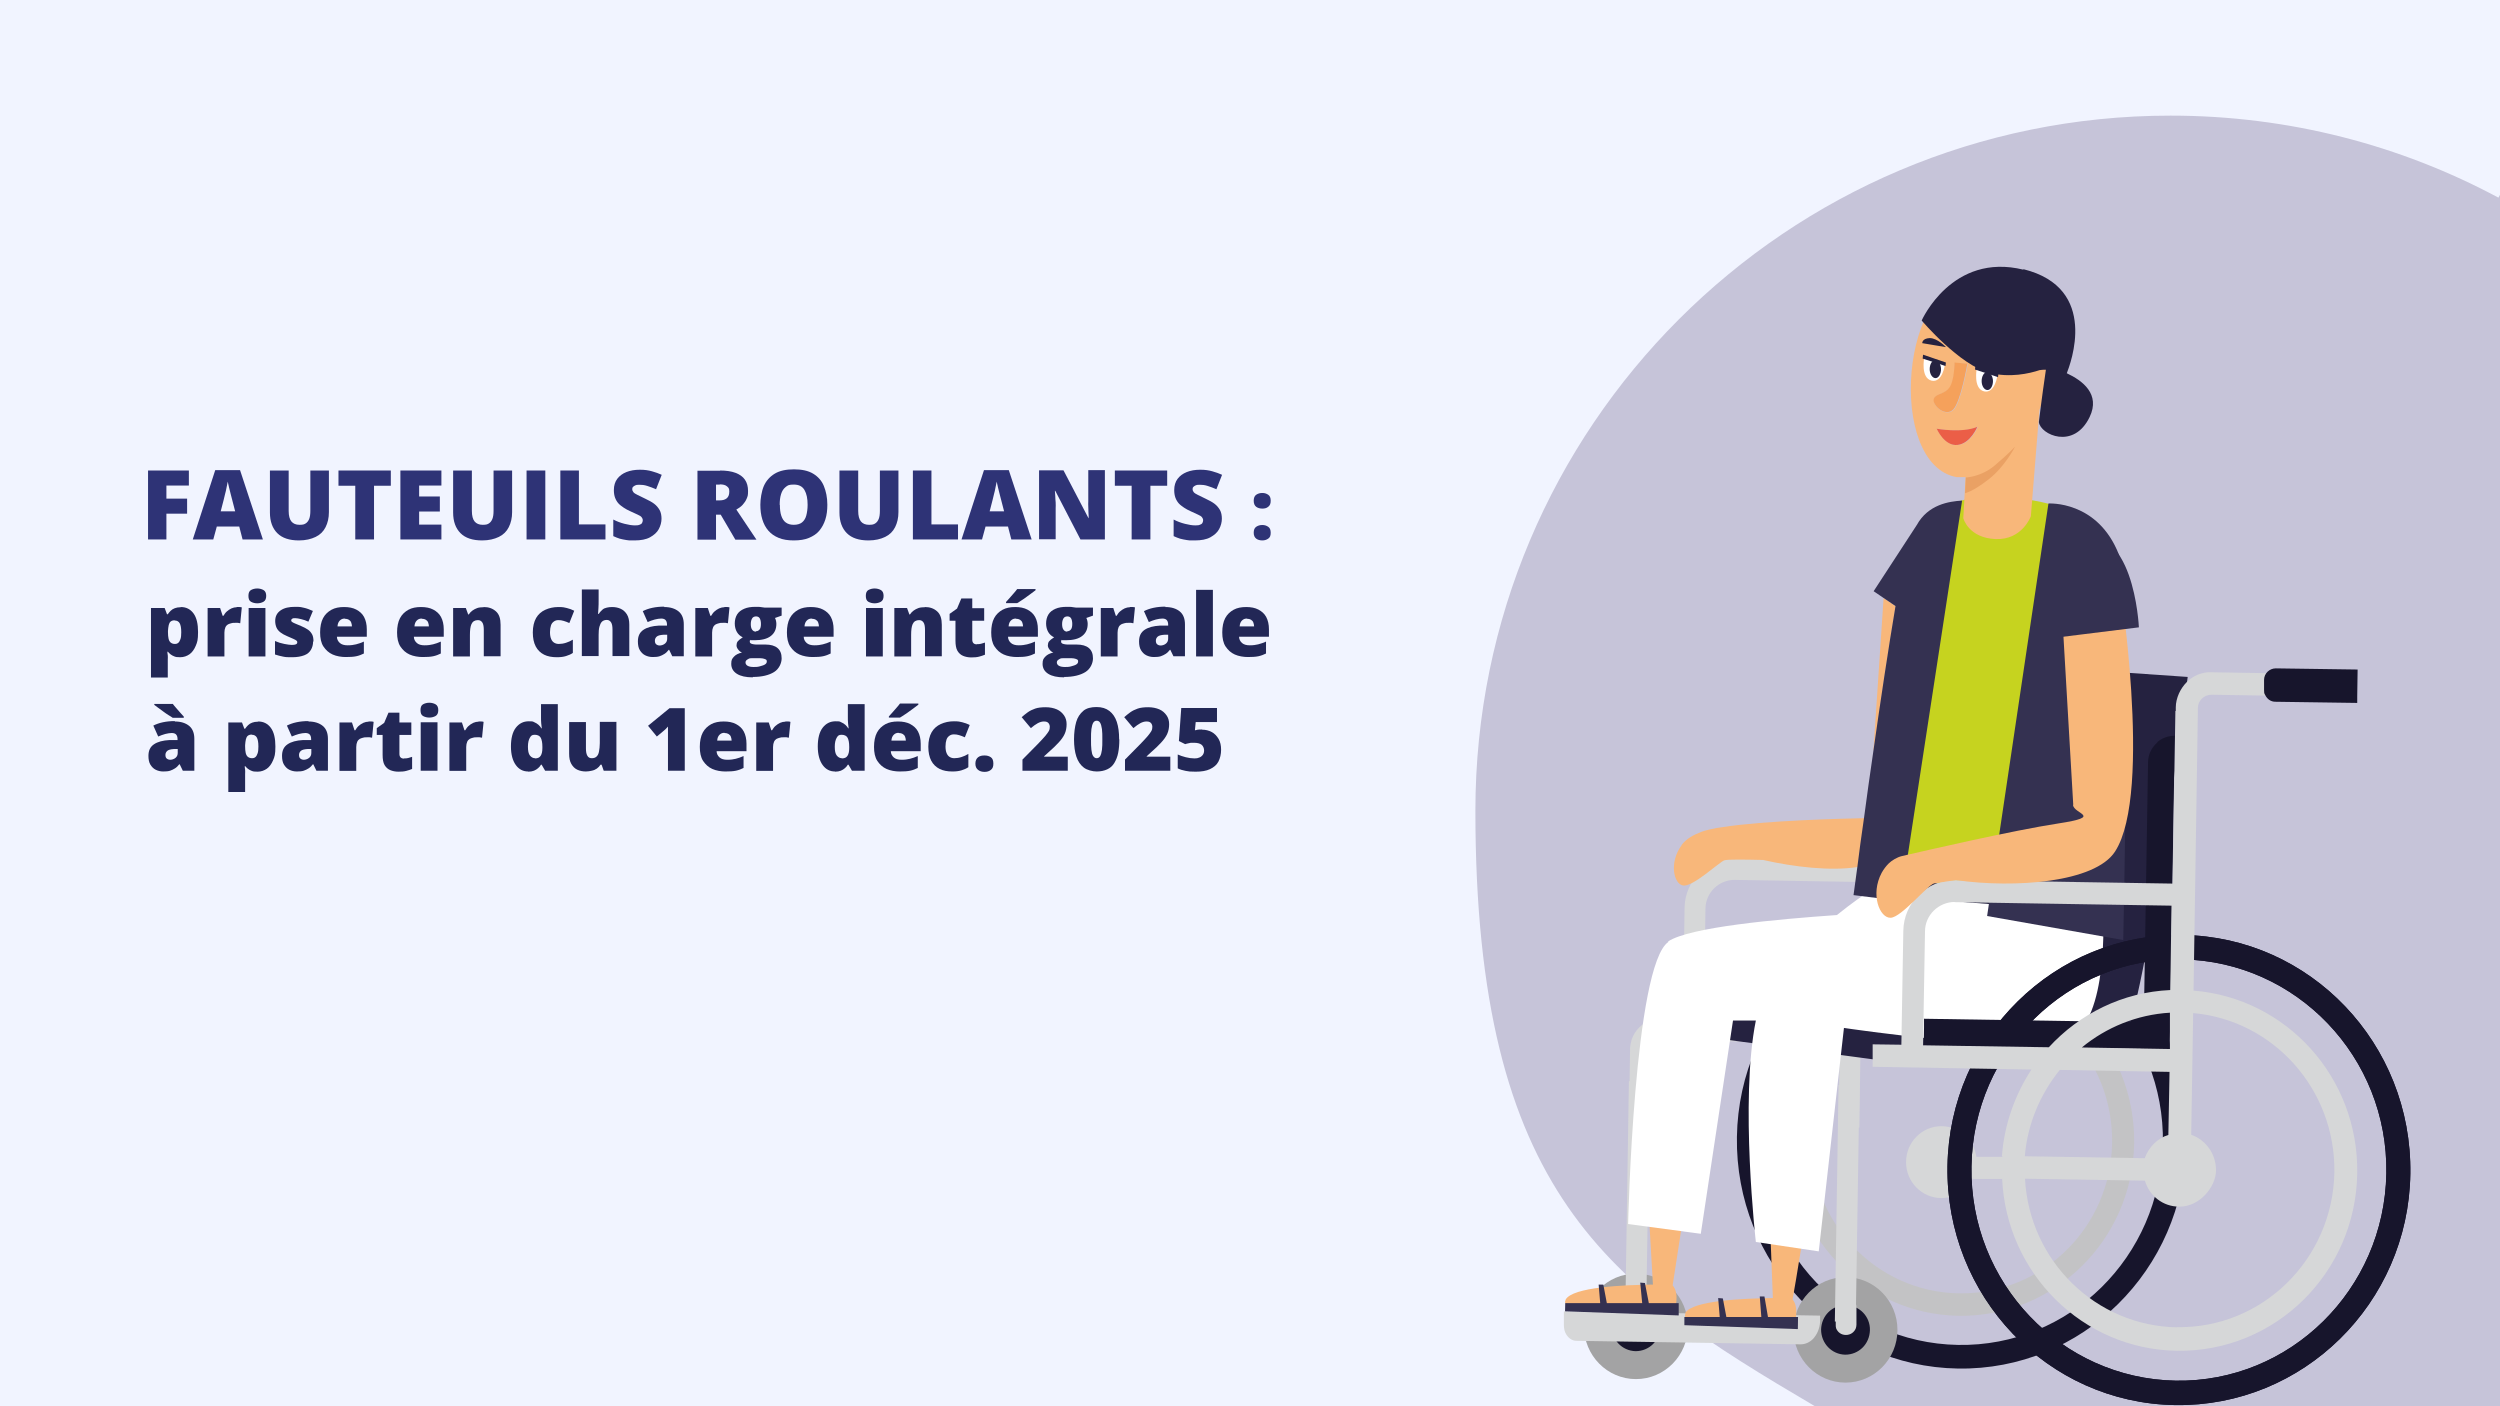 <?xml version="1.0" encoding="UTF-8"?> <svg xmlns="http://www.w3.org/2000/svg" version="1.1" viewBox="0 0 1280 720"><defs><style> .st0 { fill: #343151; } .st1 { fill: #17152c; } .st2 { fill: #eb5e47; } .st3 { fill: #c6d31f; } .st4 { fill: #222756; } .st5 { fill: #fff; } .st6 { fill: #eaa164; } .st7 { fill: none; } .st8 { fill: #2e3376; } .st9 { fill: #f1f4ff; } .st10 { fill: #106876; } .st11 { fill: #a3a3a4; } .st12 { fill: #252240; } .st13 { fill: #d6d7d8; } .st14 { fill: #f8b77a; } .st15 { fill: #f5a15b; } .st16 { fill: #c3c3c5; } .st17 { fill: #c6c4d9; } </style></defs><g id="Calque_1"><rect class="st9" width="1280" height="720"></rect></g><g id="Calque_2"><g><path class="st4" d="M92.6,310.8c2.7,0,4.9,1.1,6.5,3.3s2.3,5.4,2.3,9.5-.4,5.2-1.2,7.1-1.9,3.4-3.2,4.3-2.9,1.5-4.7,1.5-2.2-.1-3-.4-1.5-.7-2-1.1-1-.9-1.3-1.3h-.3c0,.6.1,1.2.2,1.8s0,1.4,0,2.3v9.1h-8.6v-35.6h7l1.2,3.2h.4c.4-.6.9-1.2,1.5-1.8s1.3-1,2.1-1.3,1.8-.5,3-.5ZM89.4,317.6c-.8,0-1.5.2-2,.6s-.8,1-1,1.8-.3,1.8-.4,3v.7c0,1.3.1,2.4.3,3.3s.6,1.6,1.1,2,1.2.7,2.1.7,1.3-.2,1.8-.6.8-1.1,1.1-1.9.4-2.1.4-3.5c0-2.2-.3-3.7-.8-4.6s-1.4-1.4-2.5-1.4Z"></path><path class="st4" d="M121.2,310.8c.5,0,1,0,1.5,0s.9.1,1.1.2l-.8,8.1c-.3,0-.6-.1-1.1-.2s-1.1,0-1.8,0-1.1,0-1.7.2-1.2.3-1.7.6-1,.8-1.3,1.5-.5,1.6-.5,2.7v12.2h-8.6v-24.8h6.4l1.3,4h.4c.5-.8,1-1.6,1.7-2.2s1.5-1.2,2.4-1.6,1.8-.6,2.7-.6Z"></path><path class="st4" d="M131.7,301.3c1.2,0,2.3.3,3.2.8s1.4,1.5,1.4,3-.5,2.5-1.4,3-2,.8-3.2.8-2.3-.3-3.2-.8-1.3-1.5-1.3-3,.4-2.5,1.3-3,2-.8,3.2-.8ZM135.9,311.3v24.8h-8.6v-24.8h8.6Z"></path><path class="st4" d="M160.3,328.5c0,1.6-.4,3-1.1,4.2s-1.8,2.2-3.4,2.8-3.6,1-6.1,1-3.3,0-4.7-.3-2.8-.6-4.2-1.1v-6.9c1.6.7,3.2,1.2,4.8,1.5s2.9.5,3.8.5,1.7-.1,2.1-.3.7-.5.7-1-.1-.7-.4-.9-.8-.6-1.6-.9-1.8-.8-3.2-1.4c-1.4-.6-2.5-1.2-3.4-1.9s-1.6-1.5-2-2.4-.7-2.1-.7-3.4c0-2.4.9-4.2,2.8-5.5s4.3-1.8,7.4-1.8,3.2.2,4.6.5,2.9.9,4.5,1.6l-2.3,5.5c-1.2-.6-2.5-1-3.7-1.3s-2.3-.5-3-.5-1.2,0-1.6.3-.5.4-.5.8.1.6.4.8.7.5,1.5.8,1.8.7,3.1,1.3c1.4.6,2.6,1.2,3.6,1.9s1.6,1.5,2.1,2.4.7,2.2.7,3.6Z"></path><path class="st4" d="M176.2,310.8c2.4,0,4.5.4,6.2,1.3s3.1,2.1,4,3.8,1.4,3.8,1.4,6.3v3.8h-15.3c0,1.3.6,2.4,1.5,3.2s2.2,1.2,4,1.2,3-.2,4.3-.5,2.6-.8,4-1.4v6.1c-1.2.6-2.5,1.1-3.9,1.4s-3.2.4-5.4.4-4.7-.4-6.7-1.3-3.5-2.3-4.7-4.1-1.7-4.3-1.7-7.2.5-5.4,1.5-7.3,2.5-3.3,4.3-4.3,4-1.4,6.4-1.4ZM176.5,316.7c-1,0-1.8.3-2.5,1s-1.1,1.6-1.2,3h7.4c0-.7-.2-1.4-.4-2s-.7-1.1-1.2-1.4-1.2-.5-2-.5Z"></path><path class="st4" d="M215.6,310.8c2.4,0,4.5.4,6.2,1.3s3.1,2.1,4,3.8,1.4,3.8,1.4,6.3v3.8h-15.3c0,1.3.6,2.4,1.5,3.2s2.2,1.2,4,1.2,3-.2,4.3-.5,2.6-.8,4-1.4v6.1c-1.2.6-2.5,1.1-3.9,1.4s-3.2.4-5.4.4-4.7-.4-6.7-1.3-3.5-2.3-4.7-4.1-1.7-4.3-1.7-7.2.5-5.4,1.5-7.3,2.5-3.3,4.3-4.3,4-1.4,6.4-1.4ZM215.9,316.7c-1,0-1.8.3-2.5,1s-1.1,1.6-1.2,3h7.4c0-.7-.2-1.4-.4-2s-.7-1.1-1.2-1.4-1.2-.5-2-.5Z"></path><path class="st4" d="M247.6,310.8c2.6,0,4.6.7,6.3,2.2s2.4,3.8,2.4,6.9v16.1h-8.6v-13.5c0-1.6-.2-2.9-.7-3.7s-1.2-1.3-2.3-1.3c-1.6,0-2.7.7-3.3,2s-.8,3.2-.8,5.7v10.9h-8.6v-24.8h6.5l1.2,3.3h.3c.5-.8,1.2-1.5,1.9-2s1.6-1,2.5-1.3,2-.4,3.2-.4Z"></path><path class="st4" d="M285.1,336.5c-2.5,0-4.7-.4-6.5-1.3s-3.3-2.3-4.3-4.2-1.5-4.3-1.5-7.2.6-5.5,1.7-7.4,2.7-3.3,4.7-4.2,4.2-1.4,6.7-1.4,3,.2,4.3.5,2.6.8,3.8,1.4l-2.5,6.3c-1-.5-2-.8-2.9-1.1s-1.8-.4-2.7-.4-1.6.2-2.3.7-1.2,1.1-1.5,2-.5,2.1-.5,3.5.2,2.6.6,3.5.9,1.5,1.6,1.9,1.4.6,2.3.6c1.2,0,2.5-.2,3.7-.6s2.4-.9,3.5-1.6v6.8c-1,.7-2.2,1.2-3.5,1.6s-2.8.6-4.5.6Z"></path><path class="st4" d="M306.5,302v4.8c0,1.8,0,3.4-.1,4.6s-.2,2.2-.2,2.9h.4c.5-.9,1.2-1.5,1.8-2.1s1.4-.9,2.3-1.1,1.7-.3,2.7-.3c1.6,0,3.1.3,4.4.9s2.4,1.6,3.2,2.9,1.2,3.1,1.2,5.2v16.1h-8.6v-13.5c0-1.6-.2-2.9-.7-3.7s-1.2-1.3-2.2-1.3-1.9.3-2.5.9-1,1.5-1.3,2.6-.4,2.5-.4,4.1v10.9h-8.6v-34.1h8.6Z"></path><path class="st4" d="M340.1,310.8c3.1,0,5.6.8,7.4,2.3s2.6,3.8,2.6,6.6v16.3h-5.9l-1.6-3.3h-.2c-.7.9-1.4,1.6-2.2,2.1s-1.6.9-2.5,1.2-2.1.4-3.5.4-2.7-.3-3.9-.9-2-1.5-2.7-2.6-1-2.7-1-4.5c0-2.7.9-4.6,2.8-5.9s4.5-2,8-2.2h4.1v-.5c0-1.1-.3-1.9-.8-2.4s-1.3-.7-2.2-.7-2.1.2-3.3.5-2.4.8-3.6,1.3l-2.5-5.6c1.4-.7,3-1.3,4.9-1.7s3.8-.6,6.1-.6ZM341.6,325h-2c-1.6.1-2.7.4-3.3.9s-1,1.2-1,2.1.2,1.5.7,1.9,1.1.6,1.8.6,1.9-.3,2.7-1,1.1-1.5,1.1-2.6v-1.9Z"></path><path class="st4" d="M370.9,310.8c.5,0,1,0,1.5,0s.9.1,1.1.2l-.8,8.1c-.3,0-.6-.1-1.1-.2s-1.1,0-1.8,0-1.1,0-1.7.2-1.2.3-1.7.6-1,.8-1.3,1.5-.5,1.6-.5,2.7v12.2h-8.6v-24.8h6.4l1.3,4h.4c.5-.8,1-1.6,1.7-2.2s1.5-1.2,2.4-1.6,1.8-.6,2.7-.6Z"></path><path class="st4" d="M385.4,346.8c-3.5,0-6.2-.6-8.1-1.8s-2.9-2.9-2.9-5.1.5-2.7,1.4-3.7,2.3-1.7,4.1-2.1c-.8-.3-1.4-.8-2-1.6s-.8-1.4-.8-2.1.2-1.5.6-2,1.3-1.3,2.6-2.1c-1.3-.6-2.3-1.5-3-2.7s-1.1-2.7-1.1-4.4.4-3.3,1.2-4.6,2-2.2,3.6-2.9,3.5-1,5.8-1,.8,0,1.4,0,1.3.1,1.9.2,1.1.1,1.5.2h8.6v4.1l-3.4,1.2c.2.4.4.9.5,1.4s.2,1,.2,1.6c0,2.7-.9,4.7-2.8,6.2s-4.7,2.2-8.4,2.2-1.6,0-2.2-.2c-.1.2-.2.4-.2.6s0,.4,0,.5c0,.3.2.6.6.8s.9.3,1.5.4,1.1.1,1.7.1h4.1c2.8,0,4.9.6,6.3,1.8s2.1,2.9,2.1,5.3-1.3,5.4-3.9,7-6.2,2.5-10.8,2.5ZM385.8,341.5c1,0,2.1,0,3.1-.3s1.9-.5,2.6-.9,1.1-.9,1.1-1.6-.2-.9-.6-1.1-1-.4-1.6-.5-1.4-.1-2.1-.1h-3.3c-.6,0-1.2,0-1.7.3s-.9.5-1.2.8-.4.7-.4,1.1c0,.7.4,1.3,1.1,1.7s1.8.6,3,.6ZM387,323.2c.8,0,1.4-.3,1.9-.9s.7-1.6.7-2.8-.2-2.2-.6-2.9-1.1-1-1.9-1-1.6.3-2,1-.7,1.6-.7,2.9.2,2.2.7,2.9,1.1,1,2,1Z"></path><path class="st4" d="M415.2,310.8c2.4,0,4.5.4,6.2,1.3s3.1,2.1,4,3.8,1.4,3.8,1.4,6.3v3.8h-15.3c0,1.3.6,2.4,1.5,3.2s2.2,1.2,4,1.2,3-.2,4.3-.5,2.6-.8,4-1.4v6.1c-1.2.6-2.5,1.1-3.9,1.4s-3.2.4-5.4.4-4.7-.4-6.7-1.3-3.5-2.3-4.7-4.1-1.7-4.3-1.7-7.2.5-5.4,1.5-7.3,2.5-3.3,4.3-4.3,4-1.4,6.4-1.4ZM415.6,316.7c-1,0-1.8.3-2.5,1s-1.1,1.6-1.2,3h7.4c0-.7-.2-1.4-.4-2s-.7-1.1-1.2-1.4-1.2-.5-2-.5Z"></path><path class="st4" d="M447.8,301.3c1.2,0,2.3.3,3.2.8s1.4,1.5,1.4,3-.5,2.5-1.4,3-2,.8-3.2.8-2.3-.3-3.2-.8-1.3-1.5-1.3-3,.4-2.5,1.3-3,2-.8,3.2-.8ZM452,311.3v24.8h-8.6v-24.8h8.6Z"></path><path class="st4" d="M473.5,310.8c2.6,0,4.6.7,6.3,2.2s2.4,3.8,2.4,6.9v16.1h-8.6v-13.5c0-1.6-.2-2.9-.7-3.7s-1.2-1.3-2.3-1.3c-1.6,0-2.7.7-3.3,2s-.8,3.2-.8,5.7v10.9h-8.6v-24.8h6.5l1.2,3.3h.3c.5-.8,1.2-1.5,1.9-2s1.6-1,2.5-1.3,2-.4,3.2-.4Z"></path><path class="st4" d="M500.2,329.8c.8,0,1.5,0,2.1-.2s1.3-.4,2-.6v6.2c-.9.4-1.9.7-3,1s-2.4.4-4,.4-3-.3-4.2-.8-2.2-1.4-2.9-2.6-1-3-1-5.2v-10.2h-3v-3.5l3.8-2.7,2.2-5.2h5.6v5h6.1v6.4h-6.1v9.7c0,.8.2,1.4.6,1.8s1,.6,1.7.6Z"></path><path class="st4" d="M519.8,310.8c2.4,0,4.5.4,6.2,1.3s3.1,2.1,4,3.8,1.4,3.8,1.4,6.3v3.8h-15.3c0,1.3.6,2.4,1.5,3.2s2.2,1.2,4,1.2,3-.2,4.3-.5,2.6-.8,4-1.4v6.1c-1.2.6-2.5,1.1-3.9,1.4s-3.2.4-5.4.4-4.7-.4-6.7-1.3-3.5-2.3-4.7-4.1-1.7-4.3-1.7-7.2.5-5.4,1.5-7.3,2.5-3.3,4.3-4.3,4-1.4,6.4-1.4ZM530.2,301.7v.5c-.5.4-1.2.9-2,1.5s-1.7,1.2-2.6,1.9-1.8,1.3-2.6,1.8-1.6,1.1-2.2,1.4h-5.7v-.6c.5-.6,1.1-1.2,1.8-2s1.4-1.6,2.1-2.4,1.3-1.5,1.8-2.2h9.4ZM520.1,316.7c-1,0-1.8.3-2.5,1s-1.1,1.6-1.2,3h7.4c0-.7-.2-1.4-.4-2s-.7-1.1-1.2-1.4-1.2-.5-2-.5Z"></path><path class="st4" d="M544.8,346.8c-3.5,0-6.2-.6-8.1-1.8s-2.9-2.9-2.9-5.1.5-2.7,1.4-3.7,2.3-1.7,4.1-2.1c-.8-.3-1.4-.8-2-1.6s-.8-1.4-.8-2.1.2-1.5.6-2,1.3-1.3,2.6-2.1c-1.3-.6-2.3-1.5-3-2.7s-1.1-2.7-1.1-4.4.4-3.3,1.2-4.6,2-2.2,3.6-2.9,3.5-1,5.8-1,.8,0,1.4,0,1.3.1,1.9.2,1.1.1,1.5.2h8.6v4.1l-3.4,1.2c.2.4.4.9.5,1.4s.2,1,.2,1.6c0,2.7-.9,4.7-2.8,6.2s-4.7,2.2-8.4,2.2-1.6,0-2.2-.2c-.1.2-.2.4-.2.6s0,.4,0,.5c0,.3.2.6.6.8s.9.3,1.5.4,1.1.1,1.7.1h4.1c2.8,0,4.9.6,6.3,1.8s2.1,2.9,2.1,5.3-1.3,5.4-3.9,7-6.2,2.5-10.8,2.5ZM545.2,341.5c1,0,2.1,0,3.1-.3s1.9-.5,2.6-.9,1.1-.9,1.1-1.6-.2-.9-.6-1.1-1-.4-1.6-.5-1.4-.1-2.1-.1h-3.3c-.6,0-1.2,0-1.7.3s-.9.5-1.2.8-.4.7-.4,1.1c0,.7.4,1.3,1.1,1.7s1.8.6,3,.6ZM546.4,323.2c.8,0,1.4-.3,1.9-.9s.7-1.6.7-2.8-.2-2.2-.6-2.9-1.1-1-1.9-1-1.6.3-2,1-.7,1.6-.7,2.9.2,2.2.7,2.9,1.1,1,2,1Z"></path><path class="st4" d="M578.5,310.8c.5,0,1,0,1.5,0s.9.1,1.1.2l-.8,8.1c-.3,0-.6-.1-1.1-.2s-1.1,0-1.8,0-1.1,0-1.7.2-1.2.3-1.7.6-1,.8-1.3,1.5-.5,1.6-.5,2.7v12.2h-8.6v-24.8h6.4l1.3,4h.4c.5-.8,1-1.6,1.7-2.2s1.5-1.2,2.4-1.6,1.8-.6,2.7-.6Z"></path><path class="st4" d="M596.7,310.8c3.1,0,5.6.8,7.4,2.3s2.6,3.8,2.6,6.6v16.3h-5.9l-1.6-3.3h-.2c-.7.9-1.4,1.6-2.2,2.1s-1.6.9-2.5,1.2-2.1.4-3.5.4-2.7-.3-3.9-.9-2-1.5-2.7-2.6-1-2.7-1-4.5c0-2.7.9-4.6,2.8-5.9s4.5-2,8-2.2h4.1v-.5c0-1.1-.3-1.9-.8-2.4s-1.3-.7-2.2-.7-2.1.2-3.3.5-2.4.8-3.6,1.3l-2.5-5.6c1.4-.7,3-1.3,4.9-1.7s3.8-.6,6.1-.6ZM598.1,325h-2c-1.6.1-2.7.4-3.3.9s-1,1.2-1,2.1.2,1.5.7,1.9,1.1.6,1.8.6,1.9-.3,2.7-1,1.1-1.5,1.1-2.6v-1.9Z"></path><path class="st4" d="M621,336.1h-8.6v-34.1h8.6v34.1Z"></path><path class="st4" d="M638.1,310.8c2.4,0,4.5.4,6.2,1.3s3.1,2.1,4,3.8,1.4,3.8,1.4,6.3v3.8h-15.3c0,1.3.6,2.4,1.5,3.2s2.2,1.2,4,1.2,3-.2,4.3-.5,2.6-.8,4-1.4v6.1c-1.2.6-2.5,1.1-3.9,1.4s-3.2.4-5.4.4-4.7-.4-6.7-1.3-3.5-2.3-4.7-4.1-1.7-4.3-1.7-7.2.5-5.4,1.5-7.3,2.5-3.3,4.3-4.3,4-1.4,6.4-1.4ZM638.4,316.7c-1,0-1.8.3-2.5,1s-1.1,1.6-1.2,3h7.4c0-.7-.2-1.4-.4-2s-.7-1.1-1.2-1.4-1.2-.5-2-.5Z"></path><path class="st4" d="M89.5,369.4c3.1,0,5.6.8,7.4,2.3s2.6,3.8,2.6,6.6v16.3h-5.9l-1.6-3.3h-.2c-.7.9-1.4,1.6-2.2,2.1s-1.6.9-2.5,1.2-2.1.4-3.5.4-2.7-.3-3.9-.9-2-1.5-2.7-2.6-1-2.7-1-4.5c0-2.7.9-4.6,2.8-5.9s4.5-2,8-2.2h4.1v-.5c0-1.1-.3-1.9-.8-2.4s-1.3-.7-2.2-.7-2.1.2-3.3.5-2.4.8-3.6,1.3l-2.5-5.6c1.4-.7,3-1.3,4.9-1.7s3.8-.6,6.1-.6ZM88.4,360.3c.5.7,1.1,1.4,1.8,2.2s1.4,1.6,2.1,2.4,1.3,1.4,1.8,2v.6h-5.7c-.6-.4-1.3-.9-2.2-1.4s-1.7-1.2-2.6-1.8-1.8-1.3-2.6-1.9-1.5-1.1-2-1.5v-.5h9.4ZM91,383.5h-2c-1.6.1-2.7.4-3.3.9s-1,1.2-1,2.1.2,1.5.7,1.9,1.1.6,1.8.6,1.9-.3,2.7-1,1.1-1.5,1.1-2.6v-1.9Z"></path><path class="st4" d="M132.2,369.4c2.7,0,4.9,1.1,6.5,3.3s2.3,5.4,2.3,9.5-.4,5.2-1.2,7.1-1.9,3.4-3.2,4.3-2.9,1.5-4.7,1.5-2.2-.1-3-.4-1.5-.7-2-1.1-1-.9-1.3-1.3h-.3c0,.6.1,1.2.2,1.8s0,1.4,0,2.3v9.1h-8.6v-35.6h7l1.2,3.2h.4c.4-.6.9-1.2,1.5-1.8s1.3-1,2.1-1.3,1.8-.5,3-.5ZM128.9,376.1c-.8,0-1.5.2-2,.6s-.8,1-1,1.8-.3,1.8-.4,3v.7c0,1.3.1,2.4.3,3.3s.6,1.6,1.1,2,1.2.7,2.1.7,1.3-.2,1.8-.6.8-1.1,1.1-1.9.4-2.1.4-3.5c0-2.2-.3-3.7-.8-4.6s-1.4-1.4-2.5-1.4Z"></path><path class="st4" d="M157.9,369.4c3.1,0,5.6.8,7.4,2.3s2.6,3.8,2.6,6.6v16.3h-5.9l-1.6-3.3h-.2c-.7.9-1.4,1.6-2.2,2.1s-1.6.9-2.5,1.2-2.1.4-3.5.4-2.7-.3-3.9-.9-2-1.5-2.7-2.6-1-2.7-1-4.5c0-2.7.9-4.6,2.8-5.9s4.5-2,8-2.2h4.1v-.5c0-1.1-.3-1.9-.8-2.4s-1.3-.7-2.2-.7-2.1.2-3.3.5-2.4.8-3.6,1.3l-2.5-5.6c1.4-.7,3-1.3,4.9-1.7s3.8-.6,6.1-.6ZM159.4,383.5h-2c-1.6.1-2.7.4-3.3.9s-1,1.2-1,2.1.2,1.5.7,1.9,1.1.6,1.8.6,1.9-.3,2.7-1,1.1-1.5,1.1-2.6v-1.9Z"></path><path class="st4" d="M188.7,369.4c.5,0,1,0,1.5,0s.9.1,1.1.2l-.8,8.1c-.3,0-.6-.1-1.1-.2s-1.1,0-1.8,0-1.1,0-1.7.2-1.2.3-1.7.6-1,.8-1.3,1.5-.5,1.6-.5,2.7v12.2h-8.6v-24.8h6.4l1.3,4h.4c.5-.8,1-1.6,1.7-2.2s1.5-1.2,2.4-1.6,1.8-.6,2.7-.6Z"></path><path class="st4" d="M206.9,388.3c.8,0,1.5,0,2.1-.2s1.3-.4,2-.6v6.2c-.9.4-1.9.7-3,1s-2.4.4-4,.4-3-.3-4.2-.8-2.2-1.4-2.9-2.6-1-3-1-5.2v-10.2h-3v-3.5l3.8-2.7,2.2-5.2h5.6v5h6.1v6.4h-6.1v9.7c0,.8.2,1.4.6,1.8s1,.6,1.7.6Z"></path><path class="st4" d="M219.8,359.8c1.2,0,2.3.3,3.2.8s1.4,1.5,1.4,3-.5,2.5-1.4,3-2,.8-3.2.8-2.3-.3-3.2-.8-1.3-1.5-1.3-3,.4-2.5,1.3-3,2-.8,3.2-.8ZM224,369.8v24.8h-8.6v-24.8h8.6Z"></path><path class="st4" d="M245,369.4c.5,0,1,0,1.5,0s.9.1,1.1.2l-.8,8.1c-.3,0-.6-.1-1.1-.2s-1.1,0-1.8,0-1.1,0-1.7.2-1.2.3-1.7.6-1,.8-1.3,1.5-.5,1.6-.5,2.7v12.2h-8.6v-24.8h6.4l1.3,4h.4c.5-.8,1-1.6,1.7-2.2s1.5-1.2,2.4-1.6,1.8-.6,2.7-.6Z"></path><path class="st4" d="M270.4,395c-2.6,0-4.7-1.1-6.3-3.3s-2.5-5.4-2.5-9.5.8-7.4,2.5-9.6,3.9-3.3,6.6-3.3,2.1.2,2.9.5,1.5.8,2.1,1.3,1.1,1.2,1.5,1.8h.2c-.1-.6-.2-1.5-.3-2.6s-.1-2.2-.1-3.2v-6.6h8.6v34.1h-6.5l-1.8-3.1h-.3c-.4.7-.9,1.3-1.5,1.8s-1.3,1-2.1,1.3-1.8.5-3,.5ZM273.9,388.3c1.4,0,2.3-.4,2.9-1.3s.9-2.2.9-4v-.7c0-2-.3-3.5-.8-4.5s-1.6-1.6-3.1-1.6-1.9.5-2.5,1.5-1,2.5-1,4.6.3,3.6,1,4.5,1.6,1.4,2.6,1.4Z"></path><path class="st4" d="M315.6,369.8v24.8h-6.5l-1.1-3.1h-.5c-.5.8-1.2,1.5-1.9,2s-1.6.9-2.6,1.1-1.9.4-3,.4c-1.6,0-3.1-.3-4.4-.9s-2.3-1.6-3.1-3-1.1-3.1-1.1-5.2v-16.2h8.6v13.5c0,1.6.2,2.8.7,3.7s1.2,1.3,2.3,1.3,1.9-.3,2.5-.9,1-1.4,1.2-2.6.4-2.5.4-4.2v-10.9h8.6Z"></path><path class="st4" d="M350.8,394.6h-8.8v-17.4c0-.8,0-1.6,0-2.6s0-1.8,0-2.6c-.4.5-.7.8-1.1,1.2s-.6.6-1,.9l-3.6,3-4.5-5.5,11-9h7.8v32Z"></path><path class="st4" d="M370.6,369.4c2.4,0,4.5.4,6.2,1.3s3.1,2.1,4,3.8,1.4,3.8,1.4,6.3v3.8h-15.3c0,1.3.6,2.4,1.5,3.2s2.2,1.2,4,1.2,3-.2,4.3-.5,2.6-.8,4-1.4v6.1c-1.2.6-2.5,1.1-3.9,1.4s-3.2.4-5.4.4-4.7-.4-6.7-1.3-3.5-2.3-4.7-4.1-1.7-4.3-1.7-7.2.5-5.4,1.5-7.3,2.5-3.3,4.3-4.3,4-1.4,6.4-1.4ZM370.9,375.2c-1,0-1.8.3-2.5,1s-1.1,1.6-1.2,3h7.4c0-.7-.2-1.4-.4-2s-.7-1.1-1.2-1.4-1.2-.5-2-.5Z"></path><path class="st4" d="M402.1,369.4c.5,0,1,0,1.5,0s.9.1,1.1.2l-.8,8.1c-.3,0-.6-.1-1.1-.2s-1.1,0-1.8,0-1.1,0-1.7.2-1.2.3-1.7.6-1,.8-1.3,1.5-.5,1.6-.5,2.7v12.2h-8.6v-24.8h6.4l1.3,4h.4c.5-.8,1-1.6,1.7-2.2s1.5-1.2,2.4-1.6,1.8-.6,2.7-.6Z"></path><path class="st4" d="M427.5,395c-2.6,0-4.7-1.1-6.3-3.3s-2.5-5.4-2.5-9.5.8-7.4,2.5-9.6,3.9-3.3,6.6-3.3,2.1.2,2.9.5,1.5.8,2.1,1.3,1.1,1.2,1.5,1.8h.2c-.1-.6-.2-1.5-.3-2.6s-.1-2.2-.1-3.2v-6.6h8.6v34.1h-6.5l-1.8-3.1h-.3c-.4.7-.9,1.3-1.5,1.8s-1.3,1-2.1,1.3-1.8.5-3,.5ZM431,388.3c1.4,0,2.3-.4,2.9-1.3s.9-2.2.9-4v-.7c0-2-.3-3.5-.8-4.5s-1.6-1.6-3.1-1.6-1.9.5-2.5,1.5-1,2.5-1,4.6.3,3.6,1,4.5,1.6,1.4,2.6,1.4Z"></path><path class="st4" d="M459.8,369.4c2.4,0,4.5.4,6.2,1.3s3.1,2.1,4,3.8,1.4,3.8,1.4,6.3v3.8h-15.3c0,1.3.6,2.4,1.5,3.2s2.2,1.2,4,1.2,3-.2,4.3-.5,2.6-.8,4-1.4v6.1c-1.2.6-2.5,1.1-3.9,1.4s-3.2.4-5.4.4-4.7-.4-6.7-1.3-3.5-2.3-4.7-4.1-1.7-4.3-1.7-7.2.5-5.4,1.5-7.3,2.5-3.3,4.3-4.3,4-1.4,6.4-1.4ZM470.2,360.3v.5c-.5.4-1.2.9-2,1.5s-1.7,1.2-2.6,1.9-1.8,1.3-2.6,1.8-1.6,1.1-2.2,1.4h-5.7v-.6c.5-.6,1.1-1.2,1.8-2s1.4-1.6,2.1-2.4,1.3-1.5,1.8-2.2h9.4ZM460.1,375.2c-1,0-1.8.3-2.5,1s-1.1,1.6-1.2,3h7.4c0-.7-.2-1.4-.4-2s-.7-1.1-1.2-1.4-1.2-.5-2-.5Z"></path><path class="st4" d="M487.6,395c-2.5,0-4.7-.4-6.5-1.3s-3.3-2.3-4.3-4.2-1.5-4.3-1.5-7.2.6-5.5,1.7-7.4,2.7-3.3,4.7-4.2,4.2-1.4,6.7-1.4,3,.2,4.3.5,2.6.8,3.8,1.4l-2.5,6.3c-1-.5-2-.8-2.9-1.1s-1.8-.4-2.7-.4-1.6.2-2.3.7-1.2,1.1-1.5,2-.5,2.1-.5,3.5.2,2.6.6,3.5.9,1.5,1.6,1.9,1.4.6,2.3.6c1.2,0,2.5-.2,3.7-.6s2.4-.9,3.5-1.6v6.8c-1,.7-2.2,1.2-3.5,1.6s-2.8.6-4.5.6Z"></path><path class="st4" d="M499.4,391c0-1.5.5-2.6,1.4-3.3s2-.9,3.3-.9,2.3.3,3.2.9,1.3,1.7,1.3,3.3-.4,2.5-1.3,3.2-1.9,1-3.2,1-2.4-.3-3.3-1-1.4-1.7-1.4-3.2Z"></path><path class="st4" d="M546.7,394.6h-23.2v-5.7l7.8-7.9c1.6-1.7,2.9-3,3.8-4.1s1.5-1.9,1.9-2.6.5-1.5.5-2.2-.3-1.6-.9-2.1-1.3-.6-2.2-.6-2,.3-3.1.9-2.2,1.4-3.5,2.5l-4.7-5.6c1-.9,2-1.7,3.1-2.5s2.4-1.4,3.8-1.9,3.3-.7,5.4-.7,4.1.4,5.7,1.1,2.8,1.8,3.7,3.1,1.3,2.8,1.3,4.5-.3,3.5-1,5-1.7,2.9-3.1,4.4-3,3.1-5.1,4.9l-2.3,2.1v.2h12.1v7.1Z"></path><path class="st4" d="M573.1,378.6c0,2.6-.2,4.9-.6,6.9s-1.1,3.7-2,5.2-2.1,2.5-3.6,3.2-3.3,1.1-5.4,1.1-4.9-.7-6.6-2-3-3.2-3.8-5.6-1.2-5.4-1.2-8.8.4-6.4,1.1-8.9,2-4.3,3.6-5.7,4-2,6.8-2,4.9.7,6.6,2,3,3.2,3.8,5.6,1.2,5.4,1.2,8.9ZM558.6,378.6c0,2.1,0,3.8.2,5.3s.4,2.5.9,3.2,1,1.1,1.8,1.1,1.4-.4,1.8-1.1.7-1.8.9-3.2.2-3.2.2-5.3,0-3.9-.2-5.3-.5-2.5-.9-3.2-1-1.1-1.8-1.1-1.4.4-1.8,1.1-.7,1.8-.9,3.2-.2,3.2-.2,5.3Z"></path><path class="st4" d="M599.2,394.6h-23.2v-5.7l7.8-7.9c1.6-1.7,2.9-3,3.8-4.1s1.5-1.9,1.9-2.6.5-1.5.5-2.2-.3-1.6-.9-2.1-1.3-.6-2.2-.6-2,.3-3.1.9-2.2,1.4-3.5,2.5l-4.7-5.6c1-.9,2-1.7,3.1-2.5s2.4-1.4,3.8-1.9,3.3-.7,5.4-.7,4.1.4,5.7,1.1,2.8,1.8,3.7,3.1,1.3,2.8,1.3,4.5-.3,3.5-1,5-1.7,2.9-3.1,4.4-3,3.1-5.1,4.9l-2.3,2.1v.2h12.1v7.1Z"></path><path class="st4" d="M615.5,373.6c1.8,0,3.4.4,4.9,1.2s2.6,2,3.5,3.5,1.3,3.4,1.3,5.6-.5,4.4-1.4,6.1-2.4,2.9-4.3,3.8-4.3,1.3-7.3,1.3-3.5-.1-5.1-.4-2.9-.7-4.1-1.3v-7.1c1.1.5,2.5,1,4.1,1.4s3,.6,4.4.6,2-.2,2.7-.5,1.3-.8,1.7-1.4.6-1.3.6-2.2-.4-2.2-1.3-2.9-2.2-1-4-1-1.6,0-2.4.2-1.5.3-2,.5l-3.2-1.6,1.2-16.9h18.3v7.2h-10.9l-.4,4.2c.5,0,.9-.2,1.4-.3s1.3-.1,2.3-.1Z"></path></g><path class="st17" d="M1280.2,99.4l-1,1.8c-50-26.8-107.2-42-167.9-42-196.6,0-355.9,159.4-355.9,355.9s68.5,242.9,173.7,304.8h3.5s347.4,0,347.4,0l.3-618.2h0s0,0,0,0v-2.3Z"></path></g><g id="Calque_4"><path class="st8" d="M85.2,276.2h-9.4v-35.3h20.9v7.7h-11.5v6.7h10.6v7.7h-10.6v13.3Z"></path><path class="st8" d="M124.2,276.2l-1.7-6.6h-11.5l-1.8,6.6h-10.5l11.5-35.5h12.7l11.7,35.5h-10.4ZM120.4,261.8l-1.5-5.8c-.2-.6-.4-1.5-.7-2.7s-.6-2.4-.9-3.6-.5-2.3-.7-3.1c-.1.8-.4,1.8-.6,3s-.5,2.4-.8,3.5-.5,2.1-.7,2.9l-1.5,5.8h7.5Z"></path><path class="st8" d="M168.4,240.9v21.3c0,3-.6,5.5-1.7,7.7s-2.8,3.9-5.1,5-5.1,1.8-8.5,1.8c-4.9,0-8.6-1.2-11.1-3.7s-3.8-6-3.8-10.6v-21.5h9.6v20.7c0,2.5.5,4.3,1.4,5.4s2.3,1.7,4.1,1.7,2.4-.2,3.2-.7,1.4-1.3,1.8-2.3.6-2.4.6-4.1v-20.7h9.5Z"></path><path class="st8" d="M191.4,276.2h-9.5v-27.5h-8.6v-7.8h26.8v7.8h-8.6v27.5Z"></path><path class="st8" d="M226,276.2h-21v-35.3h21v7.7h-11.4v5.6h10.6v7.7h-10.6v6.7h11.4v7.8Z"></path><path class="st8" d="M262.2,240.9v21.3c0,3-.6,5.5-1.7,7.7s-2.8,3.9-5.1,5-5.1,1.8-8.5,1.8c-4.9,0-8.6-1.2-11.1-3.7s-3.8-6-3.8-10.6v-21.5h9.6v20.7c0,2.5.5,4.3,1.4,5.4s2.3,1.7,4.1,1.7,2.4-.2,3.2-.7,1.4-1.3,1.8-2.3.6-2.4.6-4.1v-20.7h9.5Z"></path><path class="st8" d="M269.6,276.2v-35.3h9.6v35.3h-9.6Z"></path><path class="st8" d="M286.9,276.2v-35.3h9.5v27.6h13.6v7.7h-23.1Z"></path><path class="st8" d="M338.7,265.5c0,1.9-.5,3.7-1.4,5.4s-2.5,3.1-4.5,4.2-4.7,1.6-7.9,1.6-3,0-4.2-.2-2.3-.4-3.4-.7-2.1-.8-3.3-1.3v-8.5c1.9,1,3.8,1.7,5.8,2.2s3.7.8,5.3.8,1.7-.1,2.3-.3,1.1-.5,1.3-.9.4-.8.4-1.4-.2-1.1-.6-1.6-1.1-.9-2-1.3-2.2-1-3.7-1.7c-1.3-.6-2.5-1.2-3.5-1.9s-2-1.4-2.7-2.2-1.3-1.8-1.7-2.9-.6-2.4-.6-3.9c0-2.3.6-4.2,1.7-5.7s2.7-2.7,4.7-3.5,4.3-1.2,6.9-1.2,4.4.3,6.2.8,3.5,1.1,5,1.8l-2.9,7.4c-1.5-.7-3-1.2-4.5-1.7s-2.8-.6-4.1-.6-1.5.1-2,.3-.9.5-1.2.8-.4.7-.4,1.2.2,1,.6,1.5,1.1.9,2.1,1.4,2.4,1.2,4.1,2c1.7.8,3.2,1.6,4.4,2.5s2.1,2,2.8,3.2,1,2.8,1,4.6Z"></path><path class="st8" d="M368.6,240.9c3.2,0,5.9.4,8,1.2s3.7,1.9,4.8,3.5,1.6,3.5,1.6,5.8-.2,2.7-.7,3.9-1.2,2.2-2.1,3.2-2,1.7-3.2,2.4l10.3,15.4h-10.8l-7.5-12.8h-2.4v12.8h-9.5v-35.3h11.6ZM368.5,248.1h-1.9v8.1h1.8c1.5,0,2.7-.3,3.6-1s1.4-1.8,1.4-3.5-.4-2-1.2-2.7-2-1-3.7-1Z"></path><path class="st8" d="M423.6,258.5c0,2.7-.3,5.2-1,7.4s-1.7,4.1-3.1,5.8-3.2,2.8-5.3,3.7-4.8,1.3-7.8,1.3-5.5-.4-7.7-1.3-3.9-2.1-5.3-3.7-2.4-3.5-3.1-5.8-1-4.7-1-7.5.6-6.9,1.8-9.6,3.1-4.8,5.6-6.3,5.8-2.2,9.8-2.2,7.3.7,9.8,2.2,4.4,3.6,5.5,6.3,1.8,5.9,1.8,9.6ZM399.3,258.5c0,2.1.2,4,.7,5.5s1.2,2.7,2.3,3.5,2.4,1.2,4.1,1.2,3.2-.4,4.2-1.2,1.8-2,2.2-3.5.7-3.4.7-5.5c0-3.2-.5-5.7-1.6-7.6s-2.9-2.8-5.5-2.8-3.1.4-4.2,1.3-1.8,2-2.3,3.6-.7,3.4-.7,5.5Z"></path><path class="st8" d="M460,240.9v21.3c0,3-.6,5.5-1.7,7.7s-2.8,3.9-5.1,5-5.1,1.8-8.5,1.8c-4.9,0-8.6-1.2-11.1-3.7s-3.8-6-3.8-10.6v-21.5h9.6v20.7c0,2.5.5,4.3,1.4,5.4s2.3,1.7,4.1,1.7,2.4-.2,3.2-.7,1.4-1.3,1.8-2.3.6-2.4.6-4.1v-20.7h9.5Z"></path><path class="st8" d="M467.4,276.2v-35.3h9.5v27.6h13.6v7.7h-23.1Z"></path><path class="st8" d="M517.8,276.2l-1.7-6.6h-11.5l-1.8,6.6h-10.5l11.5-35.5h12.7l11.7,35.5h-10.4ZM514.1,261.8l-1.5-5.8c-.2-.6-.4-1.5-.7-2.7s-.6-2.4-.9-3.6-.5-2.3-.7-3.1c-.1.8-.4,1.8-.6,3s-.5,2.4-.8,3.5-.5,2.1-.7,2.9l-1.5,5.8h7.5Z"></path><path class="st8" d="M565.7,276.2h-12.5l-12.9-24.9h-.2c0,.8.2,1.7.2,2.7s.1,2.1.2,3.2,0,2.1,0,3v15.9h-8.5v-35.3h12.5l12.8,24.5h.1c0-.8,0-1.7-.1-2.7s0-2.1-.1-3.1,0-2,0-2.8v-16h8.5v35.3Z"></path><path class="st8" d="M588.9,276.2h-9.5v-27.5h-8.6v-7.8h26.8v7.8h-8.6v27.5Z"></path><path class="st8" d="M625.6,265.5c0,1.9-.5,3.7-1.4,5.4s-2.5,3.1-4.5,4.2-4.7,1.6-7.9,1.6-3,0-4.2-.2-2.3-.4-3.4-.7-2.1-.8-3.3-1.3v-8.5c1.9,1,3.8,1.7,5.8,2.2s3.7.8,5.3.8,1.7-.1,2.3-.3,1.1-.5,1.3-.9.4-.8.4-1.4-.2-1.1-.6-1.6-1.1-.9-2-1.3-2.2-1-3.7-1.7c-1.3-.6-2.5-1.2-3.5-1.9s-2-1.4-2.7-2.2-1.3-1.8-1.7-2.9-.6-2.4-.6-3.9c0-2.3.6-4.2,1.7-5.7s2.7-2.7,4.7-3.5,4.3-1.2,6.9-1.2,4.4.3,6.2.8,3.5,1.1,5,1.8l-2.9,7.4c-1.5-.7-3-1.2-4.5-1.7s-2.8-.6-4.1-.6-1.5.1-2,.3-.9.5-1.2.8-.4.7-.4,1.2.2,1,.6,1.5,1.1.9,2.1,1.4,2.4,1.2,4.1,2c1.7.8,3.2,1.6,4.4,2.5s2.1,2,2.8,3.2,1,2.8,1,4.6Z"></path><path class="st8" d="M641.9,256.4c0-1.4.4-2.5,1.3-3.1s1.9-.9,3.1-.9,2.1.3,3,.9,1.3,1.6,1.3,3.1-.4,2.4-1.3,3.1-1.8.9-3,.9-2.3-.3-3.1-.9-1.3-1.6-1.3-3.1ZM641.9,272.8c0-1.5.4-2.5,1.3-3.1s1.9-.9,3.1-.9,2.1.3,3,.9,1.3,1.6,1.3,3.1-.4,2.4-1.3,3-1.8.9-3,.9-2.3-.3-3.1-.9-1.3-1.6-1.3-3Z"></path></g><g id="Calque_3"><g><g><g><path class="st13" d="M1006.7,441.4l-1.4,93.6h-10.7l1.4-82.7-107.9-1.8c-8.1,0-14.7,6.5-14.9,14.5l-1,67.8h-10.7l1-68c.2-14.1,11.7-25.6,25.8-25.4l118.6,2h-.2Z"></path><ellipse class="st13" cx="994" cy="595" rx="18.1" ry="18.4"></ellipse><path class="st1" d="M1119.3,585.7c-1,64.6-53.4,116-116.8,115-63.6-1-114.2-54.1-113.2-118.6,1-64.6,53.4-116,117-115,63.6,1,114.2,54.1,113.2,118.6h-.2ZM1107.4,585.5c1-57.9-44.5-105.5-101.5-106.5-57-1-103.9,45.2-104.9,103.1-1,57.9,44.5,105.5,101.5,106.5,57,1,103.9-45.2,104.7-103.1h.2Z"></path><path class="st16" d="M1092.7,585.3c-.8,49.6-40.9,89-89.8,88.4-48.9-.8-87.8-41.6-87-91.2.8-49.6,40.9-89,89.8-88.4,48.7.8,87.6,41.6,87,91.2h0ZM1081.4,585.1c.6-43.2-33.4-78.9-75.9-79.5-42.5-.6-77.7,33.7-78.3,77.1-.6,43.2,33.4,78.9,75.9,79.5,42.5.6,77.7-33.7,78.3-77.1h0Z"></path><g><ellipse class="st11" cx="837.6" cy="679.1" rx="26.6" ry="27"></ellipse><path class="st1" d="M825.1,678.9c0,7.1,5.4,12.7,12.3,12.9,7,0,12.5-5.4,12.7-12.5,0-7.1-5.4-12.7-12.3-12.9-7,0-12.5,5.4-12.7,12.5Z"></path></g><rect class="st13" x="833.1" y="553.4" width="10.7" height="121.1" transform="translate(1667.1 1241.2) rotate(-179.1)"></rect><path class="st13" d="M837.8,662.2c-3,0-5.4,2.4-5.4,5.4v8.9c0,.8,0,1.4.2,2,.8,2,2.6,3.4,5,3.4s4.2-1.4,5-3.2c.2-.6.4-1.2.4-2v-8.9c0-3-2.2-5.4-5.2-5.4v-.2Z"></path><g><path class="st7" d="M850.1,532.4h-1l34.8.6h0c0-.2-33.8-.8-33.8-.8v.2Z"></path><path class="st13" d="M894.8,522.1v11.1h-10.9l-33.8-.8h-4.8l-.6,43h-10.7l.6-38.5c0-1.6.4-3.2.8-4.6,1.6-4.8,5.4-8.5,10.1-10.1,1.6-.4,3.2-.8,4.8-.8l44.5.8h0Z"></path></g><g><ellipse class="st11" cx="944.9" cy="680.9" rx="26.6" ry="27"></ellipse><path class="st1" d="M932.4,680.7c0,7.1,5.4,12.7,12.3,12.9,7,0,12.5-5.4,12.7-12.5s-5.4-12.7-12.3-12.9c-7,0-12.5,5.4-12.7,12.5Z"></path></g><path class="st13" d="M945.3,663.8c-3,0-5.4,2.4-5.4,5.4v8.9c0,.8,0,1.4.2,2,.8,2,2.6,3.4,5,3.4s4.2-1.4,5-3.2c.2-.6.4-1.2.4-2v-8.9c0-3-2.2-5.4-5.2-5.4v-.2Z"></path><path class="st13" d="M800.7,671.6v6.7c0,2,.4,3.8,1.4,5.2,1.2,1.8,3,3,5,3l114.8,1.8c2.4,0,4.6-1,6.4-2.8,2-2.2,3.4-5.2,3.6-8.9v-3l-131.1-2.2v.2Z"></path><path class="st10" d="M924.8,483h-.4.4Z"></path><path class="st10" d="M924.4,483h-.4.4Z"></path><g><path class="st7" d="M957.4,534h-1l34.8.6h0c0-.2-33.8-.8-33.8-.8v.2Z"></path><path class="st13" d="M1002.1,524v11.1h-10.9l-33.8-.8h-4.8l-.6,43h-10.7l.6-38.5c0-1.6.4-3.2.8-4.6,1.6-4.8,5.4-8.5,10.1-10.1,1.6-.4,3.2-.8,4.8-.8l44.5.8h0Z"></path></g><rect class="st13" x="940.4" y="555.3" width="10.7" height="121.1" transform="translate(1881.7 1246.8) rotate(-179.1)"></rect></g><path class="st12" d="M1120.1,346.6s-23,182.4-34.8,188.6-122.4,7.7-122.4,7.7l-108.3-14.5s57.6-44,67.1-45c9.5-1,51.7-22,51.7-22l17.9-123.7,128.9,8.9h-.2Z"></path><path class="st14" d="M862.8,672.3c3.6-6.5,30.2-7.5,44.9-7.7l-6.6-173.1,42.5,6.1s-4.6,2.6-15.1,30.1c8.5,28-7.4,119-10.7,137.6,3.6,4.4,1,12.5,1,12.5,0,0-60.8,3.6-55.8-5.2l-.2-.2Z"></path><polygon class="st0" points="862.4 674.3 880.5 674.3 879.7 664.6 882.1 664.8 883.9 674.3 901.8 674.3 901 663.8 903.4 663.8 905.2 674.3 920.6 674.3 920.5 680.5 862.4 678.5 862.4 674.3"></polygon><path class="st14" d="M801.6,665.4c3.6-6.5,30-7.5,44.7-7.7l-5.2-90.4,41.1-76.7-25.8,167.5c3.8,4.4,1,12.7,1,12.7,0,0-60.8,3.6-55.8-5.2v-.2Z"></path><polygon class="st0" points="801.4 667.2 819.3 667.2 818.5 657.7 820.9 657.7 822.7 667.2 840.8 667.2 839.8 656.7 842.2 656.9 844.2 667.2 859.5 667.2 859.5 673.5 801.3 671.4 801.4 667.2"></polygon><path class="st5" d="M854.1,482c11.1-7.3,55-11.3,86.4-13.5,8.3-6.7,14.1-10.5,14.1-10.5l122.2,9.3s3,55.3-17.3,64.2c-20.3,9.1-115.4-5.2-115.4-5.2l-12.9,114.4-32.2-4.8s-8.3-72.4,0-113.4h-11.7l-16.5,109.2-37.2-5s3-132.8,20.7-144.5h-.2Z"></path><path class="st3" d="M1039.5,256s35.6,4.6,42.5,25.8c4.8,14.9-1.6,185.6-1.6,185.6l-126.4-21.6s13.7-169.7,36.8-183.6c23-13.9,48.9-6.5,48.9-6.5l-.2.2Z"></path><g><path class="st14" d="M1012.4,142.4c19.1.8,35.2,20.6,36,47.2,0,6.7-1.4,13.5-4.2,20.2l-4.4,54.5s-4.4,12.3-18.1,11.7c-13.9-.6-16.5-10.7-16.5-10.7l1.2-21h-4.6c-36.2-6.5-28.8-103.5,10.5-101.9ZM1002.5,227.8c6.8-.8,10.1-9.3,10.1-9.3-7.9,3.6-20.9,1-20.9,1,0,0,4,9.1,10.7,8.3ZM1000.3,209.8c3.8-4,7.2-23.4,7.2-23.4l-6.6-.6s0,10.5-3.2,13.5-7.2,2.4-7.5,5.6c-.4,3.2,6.4,8.9,10.1,4.8Z"></path><path class="st15" d="M997.5,199.1c3.2-3,3.2-13.5,3.2-13.5l6.6.6s-3.4,19.4-7.2,23.4c-3.8,4-10.3-1.6-10.1-4.8.4-3.2,4.4-2.6,7.5-5.6Z"></path><path class="st2" d="M1012.4,218.5s-3.4,8.5-10.1,9.3c-6.8.8-10.7-8.3-10.7-8.3,0,0,12.9,2.4,20.9-1Z"></path><path class="st12" d="M996.1,177.7l-11.9-2s-.2-2.4,3.8-2.6c4,0,8.3,4.6,8.3,4.6h-.2Z"></path><path class="st5" d="M995.7,186.4l-10.5-3.2s-2,10.3,3.8,11.7c5.6,1.2,6.8-8.3,6.8-8.3v-.2Z"></path><polygon class="st12" points="996.3 185.6 984.6 181.6 984.4 183.6 996.1 187.4 996.3 185.6"></polygon><path class="st5" d="M1022.6,191.9l-10.5-3.2s-2,10.3,3.8,11.7c5.6,1.2,6.8-8.3,6.8-8.3v-.2Z"></path><path class="st12" d="M988,189c0,2.6,1.4,4.6,3,4.6s2.8-2.2,2.8-4.6-1.4-4.6-3-4.6-2.8,2.2-2.8,4.6Z"></path><path class="st12" d="M1014.6,195.1c0,2.6,1.4,4.6,3,4.6s2.8-2.2,2.8-4.6-1.4-4.6-3-4.6-2.8,2.2-2.8,4.6Z"></path><polygon class="st12" points="1023.2 191.1 1011.4 187.2 1011.2 189.2 1023 193.1 1023.2 191.1"></polygon></g><path class="st6" d="M1006.3,244.5s7.9-.2,14.9-6.1c7-5.9,10.5-9.7,10.5-9.7,0,0-5.2,10.3-13.5,16.7-8.3,6.5-12.1,7.1-12.1,7.1l.4-7.9-.2-.2Z"></path><path class="st0" d="M1048.8,257.8l-31.4,211.2,69.7,12.3s4.2-181.2-2.2-197.3c-10.9-28-36.2-26.2-36.2-26.2Z"></path><g><path class="st14" d="M861,432.6c2.4-3.2,6.2-5.2,10.1-6.7,1-.4,2.4-.8,4.2-1.2,2.4-.6,4.8-1,6.6-1.2,21.3-3.4,62.2-4.4,72.7-4.6-1.4,9.9-2.6,18.4-3.4,25-13.9,2.2-32.6,0-48.5-3.6-8.5-.2-18.3-.4-19.9.2-2.6,1-15.9,13.5-20.9,12.9s-7.5-11.9-.8-20.8h-.2Z"></path><path class="st14" d="M959.2,384.3l5.2-78.1,6.2,4.2c-3.6,21.4-7.7,48.6-11.3,74v-.2Z"></path><path class="st0" d="M959.2,384.3c3.6-25.4,7.7-52.7,11.3-74l-6.2-4.2-5-3.4,22.1-33.9c5.8-10.5,16.5-12.1,23.2-12.5l-31.4,205-24.2-3s.8-5.6,2-14.7c.8-6.7,2-15.3,3.4-25,1.4-10.5,3-22.2,4.8-34.3v.2Z"></path></g><path class="st12" d="M1035.9,137.8c39.3,9.7,24,48.8,22.3,53.3,8.1,3.8,17.3,10.7,11.7,22.4-8.1,16.9-25.2,9.1-26,2.6,1.4-11.7,3-22.8,3.6-26.8-1,0-2.2,0-3.2.2-5.4,1.8-15.3,4-25.6,1.4-15.3-3.8-34.8-26.8-34.8-26.8,0,0,15.5-35.1,52.2-26l-.2-.2Z"></path></g><g><path class="st1" d="M1234.1,601c-1,66.4-55,119.4-120.4,118.4s-117.6-55.7-116.6-122.3c1-66.4,55-119.4,120.4-118.4,65.4,1,117.6,55.7,116.6,122.3ZM1221.8,600.8c1-59.5-45.9-108.5-104.5-109.6s-107.1,46.6-107.9,106.1c-1,59.5,45.9,108.5,104.5,109.6,58.6,1,106.9-46.6,107.9-106.1h0Z"></path><path class="st1" d="M1107.8,528.2c-2.4-2.8-6-4.8-9.9-4.8l-112.8-1.8v4.6l-.2,9.1,126.4,2c0-3.4-1.2-6.7-3.2-9.1h-.2Z"></path><path class="st1" d="M1104.6,380.1c-2.8,2.4-4.8,6.1-4.8,10.1l-2.4,146.5h4.6l8.9.2,2.6-160.2c-3.4,0-6.6,1.2-8.9,3.2v.2Z"></path><path class="st1" d="M1234.1,601c-1,66.4-55,119.4-120.4,118.4s-117.6-55.7-116.6-122.3c1-66.4,55-119.4,120.4-118.4,65.4,1,117.6,55.7,116.6,122.3ZM1221.8,600.8c1-59.5-45.9-108.5-104.5-109.6s-107.1,46.6-107.9,106.1c-1,59.5,45.9,108.5,104.5,109.6,58.6,1,106.9-46.6,107.9-106.1h0Z"></path><path class="st13" d="M1025,591.8c1.2-16.3,6.8-31.5,15.1-44.2l-81.3-1.4v-11.5l14.7.2,1-58.3c.2-14.5,12.1-26.2,26.6-26l111.3,1.8,1.4-88.4h.2v-1.8c0-2.4.6-4.8,1.6-7.1,2-4.4,5.4-7.9,9.7-9.7,2.2-.8,4.6-1.4,7-1.2l60.8,1v11.3h-11.1l-49.7-.8c-3.8,0-7,3-7,6.9v1.8h0l-2.2,142.8c47.5,3.8,84.6,44.4,83.8,93.6-.8,51-42.1,91.6-92.4,90.8-48.3-.8-87.2-39.7-89.4-88h-14.9l1-11.3h14.1l-.4-.6ZM1036.7,592l61.4,1c2-5.6,6.6-10.3,12.1-11.9l.6-32.3h0l-56.2-1c-9.9,12.3-16.5,27.4-17.9,44.2ZM1111,537.1v-18.6c-16.9,1-32.6,7.5-45.1,17.8l45.1.8ZM1000.9,461.8c-8.3,0-15.3,6.7-15.3,15.1l-1,58.3,64.4,1c15.7-17.1,37.7-28.2,62.2-29.3l.6-43.2-111.1-1.8.2-.2ZM1114.5,679.5c43.7.8,79.9-34.7,80.7-79.3.6-42.6-31.4-77.9-72.3-81.5l-1,62.3c7.4,2.6,12.7,9.7,12.7,18.2s-8.5,18.8-18.9,18.6c-8.3,0-15.3-5.6-17.5-13.3l-61.4-1c2.2,42,36.2,75.5,78.1,76.1h-.4Z"></path><path class="st1" d="M1165.2,342.2c-3.2,0-6,2.6-6,5.9v5.2c0,1,0,1.8.6,2.6,1,2,2.8,3.4,5.2,3.4l41.9.6v-3.4l.2-13.7-41.9-.6Z"></path></g><path class="st14" d="M1061.5,412l-6.2-106.5,29.4-11.3s17.9,111.4-1.8,141.8c-10.3,15.9-51.3,18.8-80.9,14.7h-1s-7.5,1-10.7,1.6c-3.2.6-16.7,17.4-22.3,17.6-5.6.2-10.5-11.9-4.6-23,1-1.8,2.2-3.4,3.6-4.8s4.2-3.2,6.8-3.8c12.1-2.8,56.6-13.1,80.1-16.7,23.4-3.6,7.7-4.8,7.5-9.5h0Z"></path><path class="st0" d="M1095.1,321.2l-45.1,5.6s-2-46,11.3-50.8c31.2-11.3,33.8,45,33.8,45v.2Z"></path></g></g></svg> 